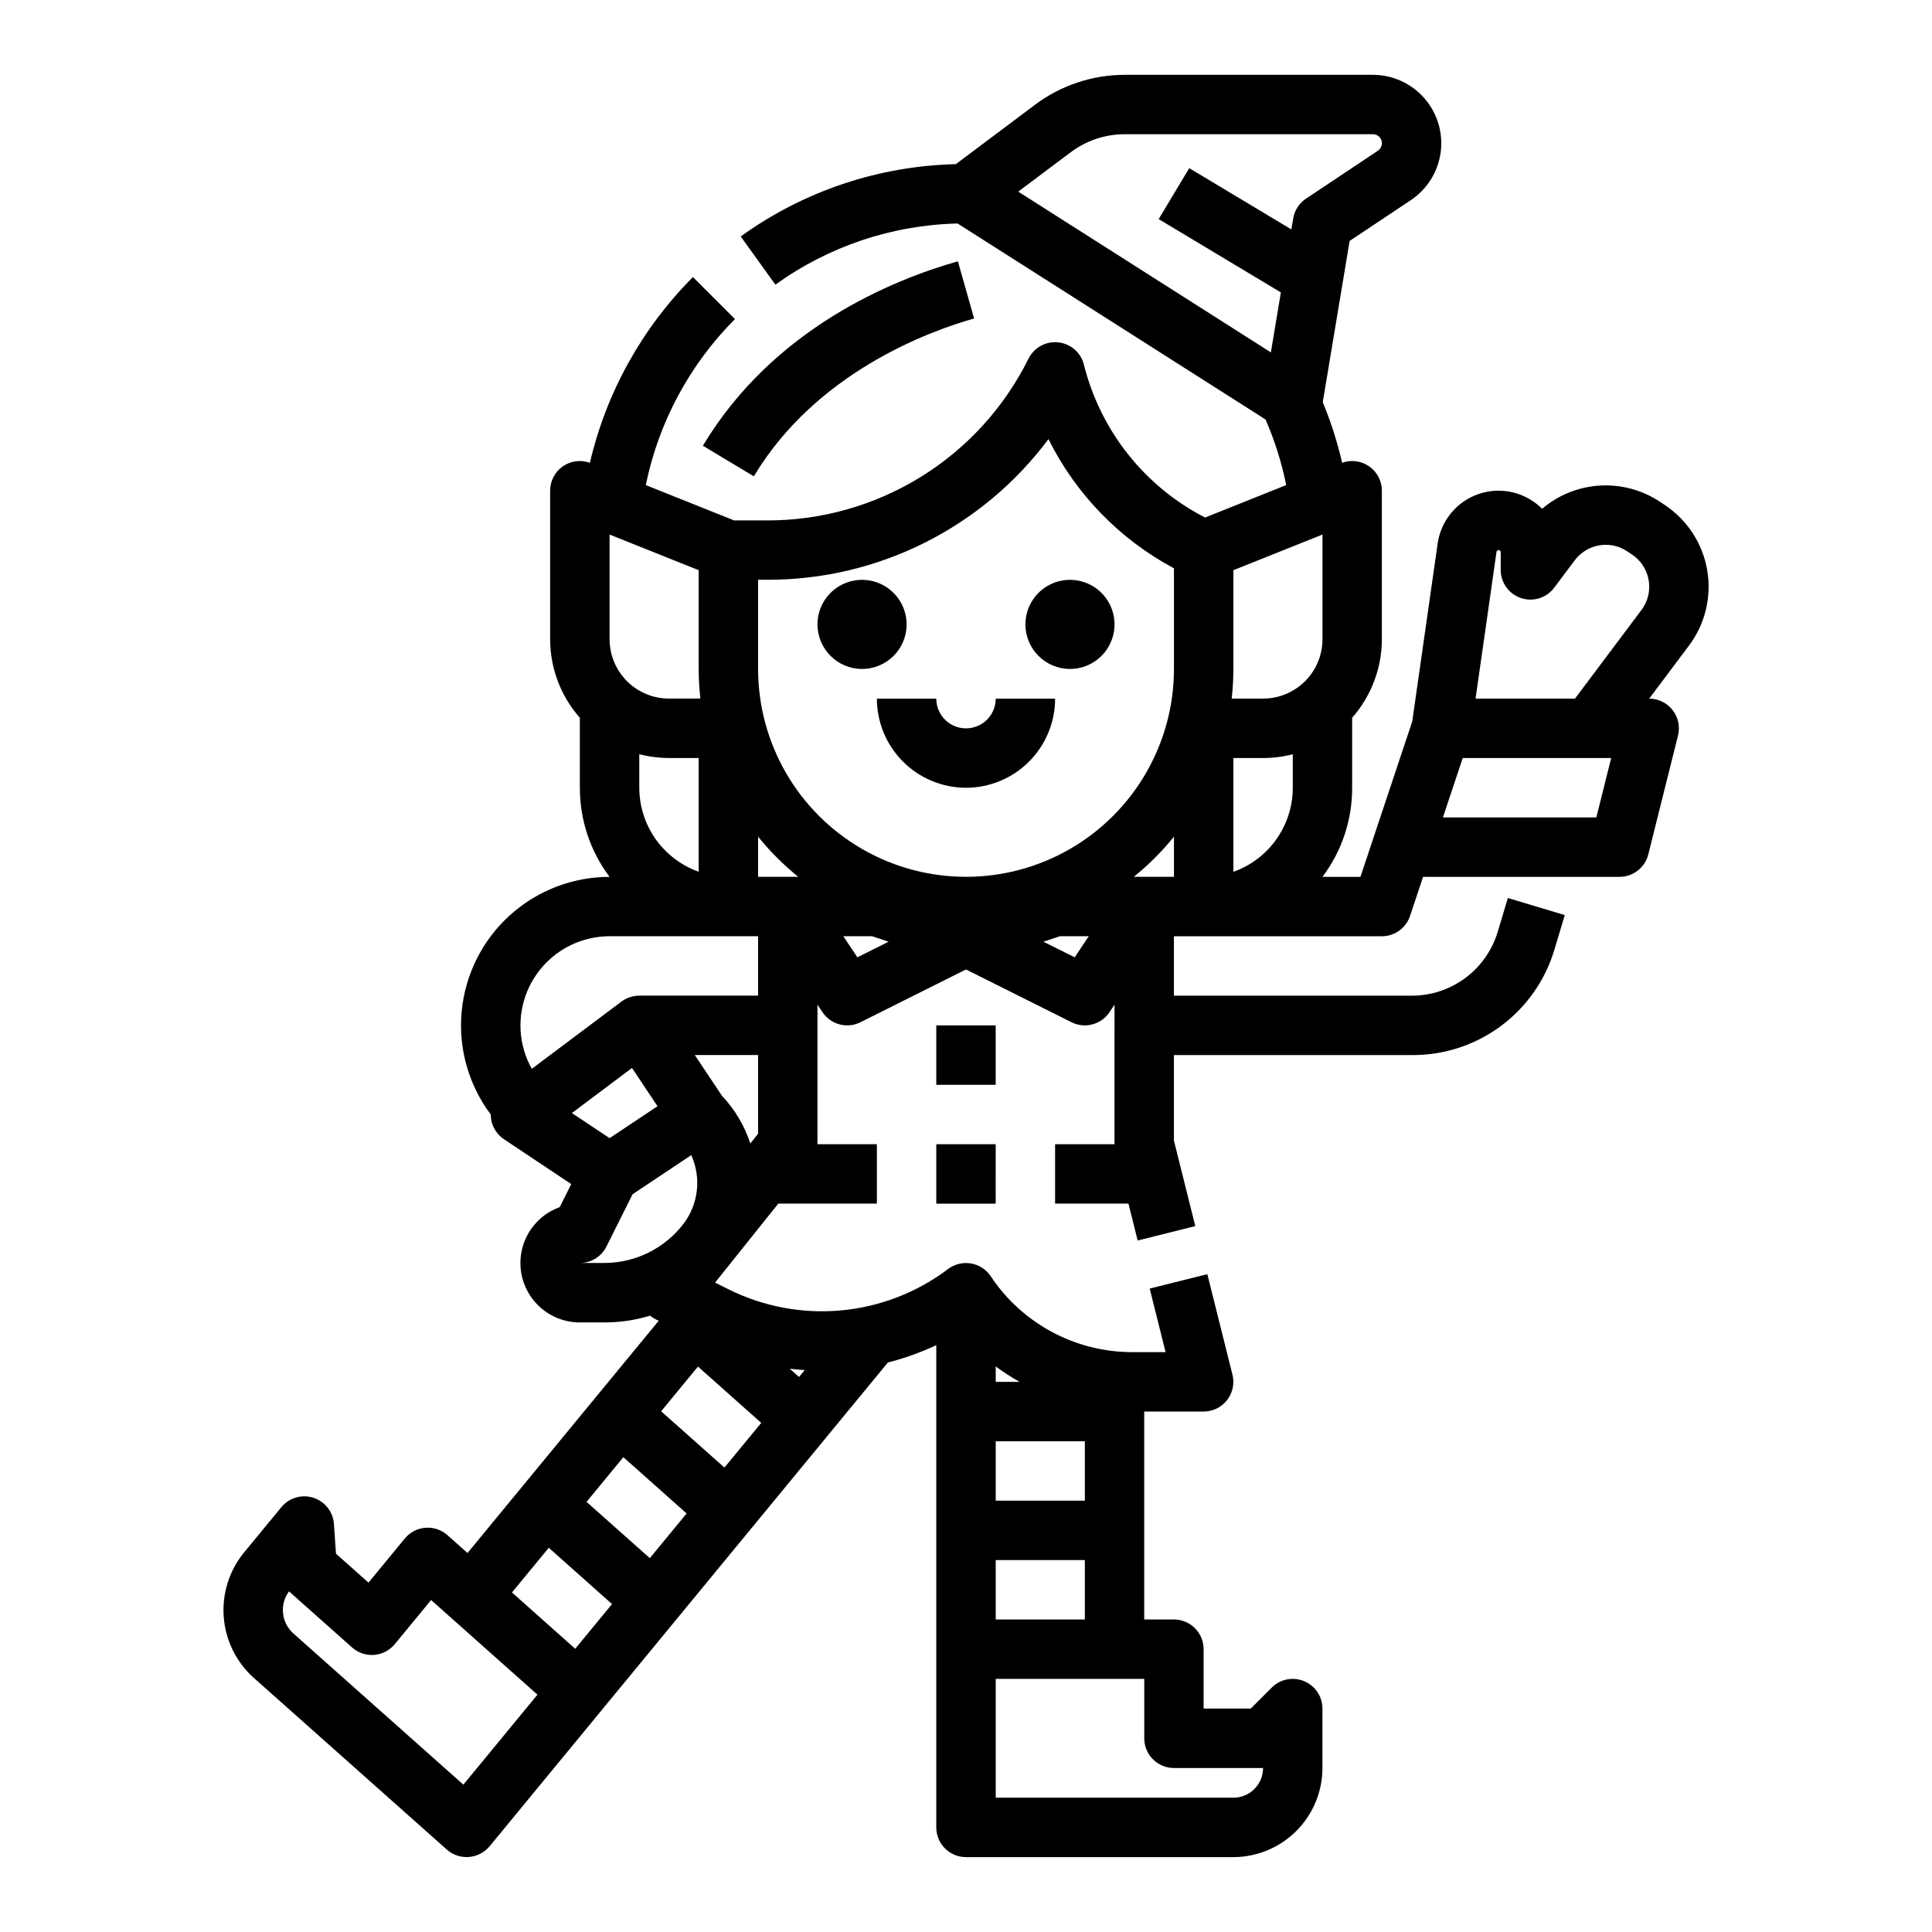 <?xml version="1.0" encoding="UTF-8"?>
<!-- Uploaded to: ICON Repo, www.svgrepo.com, Generator: ICON Repo Mixer Tools -->
<svg fill="#000000" width="800px" height="800px" version="1.1" viewBox="144 144 512 512" xmlns="http://www.w3.org/2000/svg">
 <path d="m360.64 309.47c0-4.773 2.879-9.078 7.289-10.906 4.414-1.828 9.492-0.82 12.871 2.559 3.375 3.375 4.387 8.457 2.559 12.867-1.828 4.414-6.133 7.289-10.91 7.289-6.516-0.008-11.801-5.289-11.809-11.809zm66.914 11.809c4.777 0 9.082-2.875 10.91-7.289 1.828-4.41 0.816-9.492-2.562-12.867-3.375-3.379-8.453-4.387-12.867-2.559-4.41 1.828-7.289 6.133-7.289 10.906 0.008 6.519 5.289 11.801 11.809 11.809zm-27.551 31.488c6.258-0.008 12.262-2.496 16.691-6.926 4.426-4.426 6.918-10.43 6.922-16.691h-15.742c0 4.348-3.523 7.875-7.871 7.875s-7.875-3.527-7.875-7.875h-15.742c0.008 6.262 2.496 12.266 6.926 16.691 4.426 4.43 10.43 6.918 16.691 6.926zm2.144-124.37-4.293-15.148c-17.211 4.875-48.879 17.711-67.582 48.875l13.5 8.102c16.504-27.5 46.32-38.414 58.375-41.828zm-10.02 234.58h15.742l0.004-15.746h-15.746zm15.742-47.23-15.742-0.004v15.742h15.742zm-199.19 139.67 9.883-12.004h0.004c2.047-2.488 5.406-3.477 8.477-2.492 3.07 0.984 5.231 3.738 5.453 6.953l0.543 7.871 8.613 7.664 9.625-11.691h0.004c1.359-1.652 3.336-2.68 5.469-2.844 2.133-0.168 4.242 0.543 5.84 1.965l5.309 4.723 50.66-61.539-0.797-0.395v0.004c-0.527-0.266-1.027-0.59-1.48-0.965-3.922 1.188-7.996 1.793-12.094 1.793h-6.519c-4.984 0.004-9.676-2.356-12.645-6.356-2.973-4-3.875-9.172-2.434-13.941 1.441-4.769 5.059-8.574 9.746-10.262l3.051-6.102-17.836-11.891h0.004c-2.129-1.414-3.434-3.777-3.504-6.332 0-0.074 0.008-0.145 0.008-0.215v-0.004c-5.883-7.832-8.633-17.582-7.707-27.332 0.922-9.754 5.449-18.812 12.699-25.402 7.246-6.594 16.691-10.246 26.488-10.242-5.117-6.812-7.879-15.098-7.871-23.617v-18.551c-5.07-5.746-7.867-13.145-7.875-20.809v-39.359c0-2.562 1.246-4.965 3.34-6.438 2.098-1.473 4.781-1.832 7.191-0.961 4.352-18.629 13.809-35.676 27.316-49.223l11.129 11.137v0.004c-12.008 12.039-20.223 27.332-23.629 43.992l23.402 9.359h8.652c14.418 0.051 28.559-3.941 40.82-11.52 12.266-7.582 22.16-18.445 28.562-31.359 1.473-2.949 4.625-4.664 7.898-4.305 3.277 0.359 5.981 2.719 6.777 5.914 4.371 17.496 16.074 32.262 32.109 40.512l21.5-8.602c-1.199-5.977-3.039-11.801-5.477-17.387l-81.609-51.934c-17.363 0.398-34.195 6.047-48.281 16.207l-9.195-12.777v-0.004c16.633-11.996 36.508-18.676 57.008-19.156l21.062-15.797c6.82-5.094 15.102-7.856 23.617-7.875h65.84c5.223 0 10.191 2.254 13.633 6.18 3.445 3.93 5.027 9.148 4.34 14.328-0.684 5.176-3.57 9.809-7.914 12.703l-16.215 10.809-7.121 42.73c2.152 5.203 3.871 10.574 5.137 16.062 2.406-0.871 5.09-0.512 7.184 0.961 2.098 1.473 3.344 3.875 3.34 6.438v39.359c-0.008 7.664-2.805 15.059-7.871 20.809v18.551c0.023 8.52-2.742 16.812-7.867 23.617h10.062l13.727-41.18 6.738-47.16c0.57-4.016 2.625-7.68 5.754-10.266 3.129-2.582 7.109-3.91 11.164-3.711 4.055 0.195 7.891 1.898 10.758 4.773 4.305-3.66 9.688-5.82 15.328-6.152 5.644-0.328 11.242 1.188 15.945 4.32l1.277 0.852h0.004c5.945 3.965 9.996 10.199 11.203 17.242 1.207 7.043-0.539 14.273-4.828 19.988l-10.547 14.059c2.426 0 4.715 1.117 6.203 3.031 1.492 1.91 2.023 4.398 1.434 6.75l-7.871 31.488c-0.875 3.504-4.023 5.965-7.637 5.965h-52.055l-3.453 10.359c-1.07 3.215-4.078 5.383-7.469 5.383h-55.105v15.742h63.164v0.004c5.074-0.023 10.004-1.672 14.074-4.699 4.07-3.027 7.062-7.277 8.547-12.129l2.719-9.055 15.078 4.527-2.719 9.055c-2.398 8.129-7.371 15.254-14.168 20.312-6.801 5.059-15.059 7.769-23.531 7.731h-63.164v22.648l5.668 22.676-15.273 3.816-2.445-9.777h-19.438v-15.746h15.742l0.004-36.977-1.324 1.984c-2.203 3.301-6.519 4.449-10.07 2.672l-27.965-13.984-27.969 13.984c-3.551 1.777-7.867 0.629-10.07-2.672l-1.324-1.984v36.977h15.742v15.742l-26.125 0.004-16.742 20.93 3.316 1.66v-0.004c9.262 4.672 19.645 6.652 29.977 5.723 10.332-0.934 20.195-4.742 28.473-10.992 1.73-1.297 3.918-1.828 6.051-1.461 2.133 0.363 4.019 1.59 5.223 3.391 8.363 12.578 22.469 20.129 37.574 20.113h8.766l-4.211-16.844 15.277-3.82 6.656 26.625c0.59 2.352 0.062 4.844-1.43 6.754-1.496 1.914-3.785 3.027-6.207 3.027h-15.746v55.105h7.871c2.09 0 4.09 0.828 5.566 2.305 1.477 1.477 2.309 3.481 2.309 5.566v15.742h12.484l5.566-5.566-0.004 0.004c2.254-2.254 5.637-2.926 8.578-1.707 2.945 1.219 4.863 4.086 4.859 7.273v15.742c-0.004 6.262-2.496 12.266-6.922 16.691-4.43 4.426-10.43 6.918-16.691 6.926h-70.848c-4.348 0-7.875-3.523-7.875-7.871v-127.81c-4.117 1.941-8.414 3.481-12.824 4.602l-11.664 14.168-93.895 114.05h-0.004c-1.367 1.641-3.34 2.66-5.469 2.824-2.129 0.168-4.234-0.535-5.84-1.945l-51.375-45.703c-4.547-4.16-7.324-9.906-7.766-16.051-0.445-6.148 1.484-12.23 5.387-17zm199.2-45.211h6.312c-2.188-1.23-4.293-2.59-6.312-4.082zm0 31.488h23.617v-15.746h-23.617zm0 31.488h23.617v-15.746h-23.617zm0 47.23h62.977c4.344-0.004 7.867-3.523 7.871-7.871h-23.617c-4.348 0-7.871-3.523-7.871-7.871v-15.746h-39.359zm127.16-291.27h26.348l17.629-23.504c1.691-2.254 2.379-5.106 1.902-7.883-0.473-2.777-2.074-5.238-4.418-6.801l-1.277-0.852c-4.531-3.019-10.629-1.973-13.895 2.379l-5.457 7.273h0.004c-2.035 2.711-5.574 3.816-8.789 2.746-3.215-1.074-5.383-4.082-5.383-7.469v-4.688c0.004-0.297-0.223-0.543-0.52-0.562-0.293-0.023-0.555 0.191-0.594 0.48zm-8.652 31.488h40.66l3.938-15.742h-39.348zm-39.785-16.746c-2.57 0.664-5.215 1-7.871 1.004h-7.871v30.152c4.602-1.633 8.59-4.652 11.406-8.641 2.82-3.992 4.336-8.754 4.336-13.641zm-35.539-141.82 8.102-13.5 27.059 16.234 0.484-2.91 0.004 0.004c0.355-2.144 1.586-4.047 3.398-5.254l19.051-12.699h-0.004c0.875-0.582 1.262-1.668 0.961-2.676-0.305-1.004-1.23-1.691-2.281-1.691h-65.84c-5.109 0.012-10.078 1.668-14.172 4.723l-13.984 10.488 66.953 42.605 2.648-15.898zm19.348 127.07h8.32c4.176-0.004 8.176-1.664 11.129-4.613 2.949-2.953 4.609-6.953 4.613-11.129v-27.73l-23.617 9.445 0.004 26.156c-0.004 2.633-0.152 5.258-0.449 7.871zm-117.12 177.59 2.461 2.184 1.5-1.82c-1.324-0.086-2.644-0.203-3.961-0.363zm-24.324-0.57-9.754 11.848 16.77 14.918 9.754-11.844zm15.941-82.559h-16.781l7.211 10.816c3.41 3.598 5.973 7.914 7.5 12.629l2.066-2.59zm34.586-30.031-4.379-1.457h-7.629l3.731 5.594zm53.043-1.457h-7.629l-4.375 1.457 8.273 4.133zm22.578-26.383c-3.16 3.91-6.731 7.477-10.641 10.641h10.641zm-110.21-44.465c0 19.688 10.504 37.879 27.551 47.723 17.051 9.844 38.055 9.844 55.105 0s27.551-28.035 27.551-47.723v-26.652c-14.379-7.676-26.004-19.645-33.258-34.238-17.574 23.551-45.27 37.379-74.652 37.277h-2.297zm0 55.105h10.641c-3.91-3.164-7.477-6.731-10.641-10.641zm-39.359-62.977c0.004 4.176 1.664 8.176 4.613 11.129 2.953 2.953 6.957 4.609 11.129 4.613h8.32c-0.293-2.613-0.445-5.238-0.449-7.871v-26.156l-23.617-9.445zm15.742 31.488c-2.656-0.004-5.301-0.34-7.871-1.004v8.875c0.004 4.883 1.523 9.645 4.34 13.633 2.82 3.984 6.805 7 11.402 8.637v-30.141zm-12.594 64.551c1.332-0.992 2.945-1.539 4.609-1.566 0.039 0 0.074-0.008 0.113-0.008h31.488v-15.746h-39.359c-6.262 0.008-12.266 2.5-16.691 6.926-4.43 4.43-6.918 10.43-6.926 16.691-0.008 3.664 0.844 7.281 2.492 10.555 0.164 0.328 0.352 0.637 0.527 0.957zm-3.148 36.195 12.699-8.461-6.762-10.141-15.93 11.949zm19.703 22.551c1.902-2.562 3.09-5.59 3.43-8.766 0.344-3.176-0.172-6.383-1.484-9.293l-15.543 10.359-6.938 13.875c-1.332 2.668-4.059 4.352-7.039 4.352h6.519c8.277-0.02 16.07-3.918 21.055-10.527zm-25.805 73.836 16.766 14.918 9.754-11.844-16.77-14.918zm-19.766 24.008 16.762 14.922 9.754-11.844-16.766-14.922zm-58.148 10.668 45.266 40.266 19.512-23.695 0.125-0.152-28.188-25.078-9.625 11.691-0.004 0.004c-1.359 1.652-3.332 2.68-5.469 2.844-2.133 0.168-4.242-0.543-5.84-1.969l-16.715-14.867c-2.488 3.367-2.086 8.059 0.938 10.957z"/>
</svg>